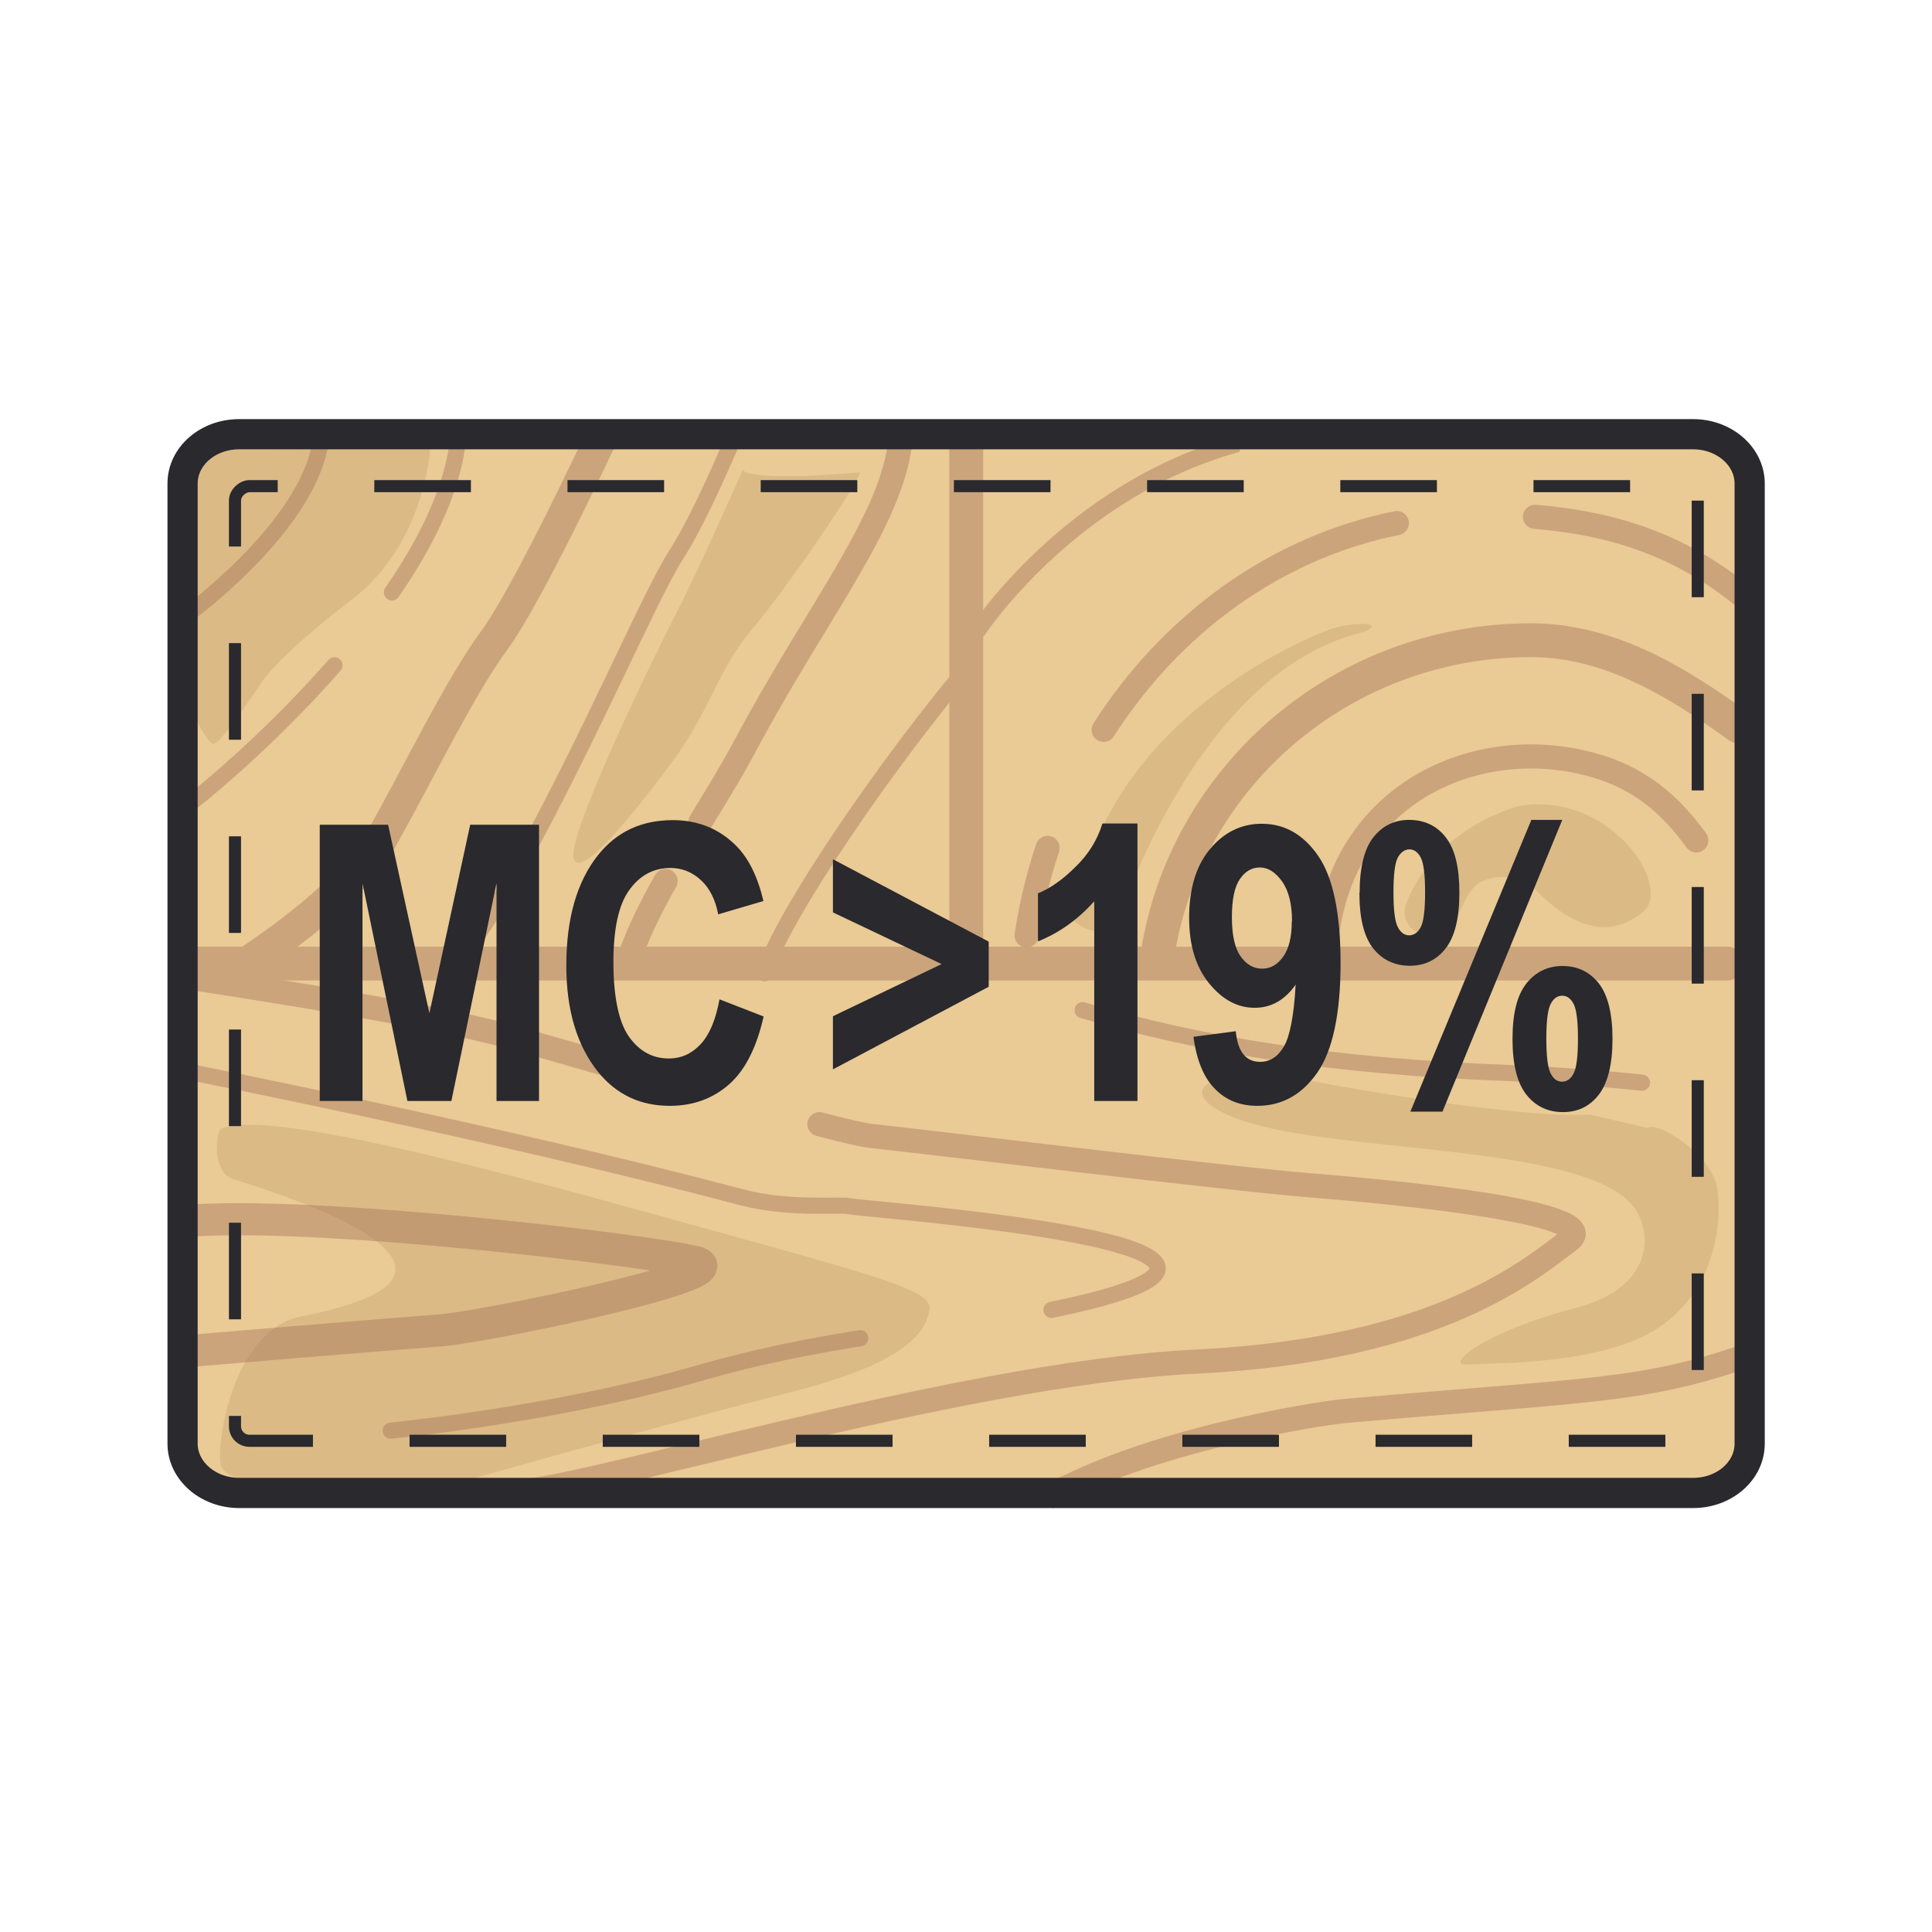<?xml version="1.0" encoding="UTF-8"?>
<svg id="Layer_2" data-name="Layer 2" xmlns="http://www.w3.org/2000/svg" viewBox="0 0 80 80">
  <defs>
    <style>
      .cls-1, .cls-2, .cls-3, .cls-4, .cls-5, .cls-6, .cls-7, .cls-8, .cls-9, .cls-10, .cls-11 {
        stroke-miterlimit: 10;
      }

      .cls-1, .cls-2, .cls-3, .cls-5, .cls-6, .cls-7, .cls-8, .cls-9, .cls-10 {
        stroke: #a16c54;
      }

      .cls-1, .cls-2, .cls-12, .cls-4, .cls-5, .cls-6, .cls-8, .cls-9, .cls-10, .cls-11 {
        fill: none;
      }

      .cls-1, .cls-8 {
        stroke-width: .67px;
      }

      .cls-13 {
        fill: #29292e;
      }

      .cls-2, .cls-3, .cls-4, .cls-6, .cls-7, .cls-8, .cls-10 {
        stroke-linecap: round;
      }

      .cls-2, .cls-9 {
        stroke-width: 1.33px;
      }

      .cls-3, .cls-6 {
        stroke-width: 1.4px;
      }

      .cls-3, .cls-7 {
        fill: #fbba83;
      }

      .cls-14 {
        opacity: .4;
      }

      .cls-4 {
        stroke-width: 1.25px;
      }

      .cls-4, .cls-11 {
        stroke: #29292e;
      }

      .cls-5, .cls-7, .cls-10 {
        stroke-width: 1px;
      }

      .cls-15 {
        fill: #dbba85;
      }

      .cls-16 {
        fill: #eaca95;
      }

      .cls-11 {
        stroke-dasharray: 4 4;
        stroke-width: .5px;
      }
    </style>
  </defs>
  <g id="icons">
    <g>
      <rect class="cls-12" width="80" height="80"/>
      <g>
        <path class="cls-16" d="M72.45,20.38v39.76c0,1.13-1.05,2.04-2.34,2.04H9.9c-1.29,0-2.34-.92-2.34-2.04V20.38c0-1.13,1.05-2.04,2.34-2.04h60.21c1.29,0,2.34.92,2.34,2.04Z"/>
        <g>
          <path class="cls-15" d="M58.19,37.54s.81-2.96,4.68-4.16c3.77-.66,6.41,3.3,5.18,4.36-.89.77-2.45,1.27-4.58-1.02-.48-.51-1.92-.59-2.47.05s-.75,1.86-1.34,1.93c-1.17.14-1.62-.49-1.47-1.17Z"/>
          <path class="cls-15" d="M30.76,19.46s-1.96,4.41-2.76,5.94c-.79,1.52-4.49,9.09-4.25,10.12.23,1.03,2.66-2.04,4.16-4.08,1.5-2.04,1.82-3.72,3.22-5.37,1.4-1.65,4.25-5.81,4.49-6.51-4.79.41-4.86-.1-4.86-.1Z"/>
          <path class="cls-15" d="M9.17,46.73c-.25.11-.39,1.8.45,2.08s12.74,3.77,2.85,5.7c-2.96.58-3.58,5.71-3.3,6.24s1.59.67,1.59.67l7.52.17s9.39-2.67,14.49-3.95c5.09-1.28,5.59-2.68,5.71-3.38.12-.7-.99-1.11-8.07-3.06-7.08-1.95-19.15-5.43-21.25-4.46Z"/>
          <path class="cls-15" d="M9.63,18.61l8.18-.05s-.19,3.92-3.22,6.25c-3.04,2.32-3.74,3.41-3.74,3.41,0,0-1.71,2.61-2.01,2.58s-.98-1.55-.98-1.55l-.25-8.97s1.07-1.69,2.02-1.67Z"/>
          <path class="cls-15" d="M65.86,46.15c-3.01.19-10.64-1.22-10.64-1.22-6.36-1.27-7.18.88-2.27,1.86,4.91.98,13.71.83,14.92,3.55.68,1.51-.11,3.17-2.56,3.8-3.96,1.03-5.52,2.43-4.55,2.36.88-.06,5.55.05,7.9-1.51,2.35-1.57,2.66-4.32,2.45-5.77-.22-1.45-2.57-2.84-2.87-2.51l-2.38-.55Z"/>
          <path class="cls-15" d="M44.49,38.14s1.26,1.15,1.9-.38c.64-1.53,3.74-10.09,10.1-11.6.97-.41-.56-.43-1.5-.07s-9.43,3.79-10.5,12.05Z"/>
        </g>
        <g class="cls-14">
          <line class="cls-3" x1="7.77" y1="39.9" x2="71.52" y2="39.9"/>
          <line class="cls-3" x1="40.01" y1="18.46" x2="40.01" y2="39.91"/>
          <g>
            <path class="cls-6" d="M47.97,39.29c1.25-7.25,7.68-12.78,15.43-12.78,3.27,0,6.11,1.77,8.59,3.57"/>
            <path class="cls-10" d="M63.56,21.4c3.29.27,6.09,1.2,8.7,3.36"/>
            <path class="cls-10" d="M45.7,30.22c2.82-4.4,7.13-7.55,12.14-8.56"/>
            <path class="cls-10" d="M42.51,38.73c.19-1.25.48-2.46.87-3.62"/>
            <path class="cls-10" d="M54.88,39.69c.2-6.38,5.65-9.21,10.53-8.15,2.09.45,3.54,1.47,4.83,3.26"/>
            <path class="cls-1" d="M40.45,26.18s3.8-5.87,10.81-7.8"/>
          </g>
          <g>
            <path class="cls-8" d="M7.61,44.34s13.34,2.64,23.11,5.24c1.97.52,4.14.27,4.47.37s13.54,1.03,12.71,2.72c-.28.56-2,1.08-4.36,1.57"/>
            <path class="cls-10" d="M33.93,46.55c1.07.28,1.88.47,2.25.5,1.59.16,14.93,1.79,18.16,2.04,3.23.26,12.22,1.1,10.64,2.27s-5.38,4.53-15.43,5.02c-10.05.49-26.35,5.64-28.56,5.41"/>
            <path class="cls-10" d="M7.61,40.45s9.76,1.44,13.52,2.48c1.21.34,3.05.87,5.03,1.44"/>
            <path class="cls-5" d="M72.45,56.09c-4.4,1.55-6.56,1.44-16.7,2.33-1.42.13-8.32,1.27-12.4,3.61"/>
            <path class="cls-8" d="M44.83,41.83c4.9,1.44,10.34,2.33,17.62,2.6,1.8.07,3.67.21,5.54.4"/>
            <path class="cls-9" d="M7.55,50.57c5.27-.48,19.28,1.2,21.25,1.69,1.97.49-8.79,2.7-10.59,2.83-1.79.13-10.38.85-10.38.85"/>
            <path class="cls-8" d="M35.62,55.41c-3.46.56-5.16,1.02-7.1,1.57-3.59,1.01-8.29,1.83-12.34,2.26"/>
          </g>
          <g>
            <path class="cls-2" d="M10.22,39.87c1.72-1.14,4.49-3.19,5.58-5.14,1.63-2.92,3.26-6.3,4.65-8.19,1.39-1.88,4.4-8.32,4.4-8.32"/>
            <path class="cls-8" d="M7.62,25.55s5.12-3.67,5.66-7.28"/>
            <path class="cls-8" d="M16.23,24.53c1.36-1.97,2.41-4.06,2.7-6.05"/>
            <path class="cls-8" d="M7.6,33.45c-.02.09,3.22-2.44,6.25-5.9"/>
            <path class="cls-8" d="M19.03,39.75c.64-.83,1.44-2.04,2.4-3.78,3.02-5.46,5.51-11.37,6.57-13s2.51-5.16,2.51-5.16"/>
            <path class="cls-7" d="M29,34.04c.66-1.08,1.32-2.15,1.87-3.19,2.96-5.52,5.87-9.04,6.38-12.34"/>
            <path class="cls-7" d="M26.02,39.8c.35-1.07.9-2.19,1.54-3.32"/>
            <path class="cls-8" d="M31.65,40.3c.71-2.35,5.14-8.81,8.62-12.9"/>
          </g>
        </g>
        <path class="cls-4" d="M72.45,20.02v39.76c0,1.13-1.05,2.04-2.34,2.04H9.9c-1.29,0-2.34-.92-2.34-2.04V20.02c0-1.13,1.05-2.04,2.34-2.04h60.21c1.29,0,2.34.92,2.34,2.04Z"/>
        <rect class="cls-11" x="20.24" y="9.61" width="39.53" height="60.57" rx=".6" ry=".6" transform="translate(79.91 -.11) rotate(90)"/>
        <g>
          <path class="cls-13" d="M13.24,45.59v-11.44h2.83l1.71,7.81,1.69-7.81h2.85v11.44h-1.76v-9.02l-1.87,9.02h-1.82l-1.86-9.02v9.02h-1.76Z"/>
          <path class="cls-13" d="M29.79,41.38l1.83.71c-.29,1.28-.76,2.22-1.43,2.81-.67.59-1.49.89-2.46.89-1.22,0-2.21-.47-2.97-1.41-.87-1.09-1.31-2.55-1.31-4.4,0-1.95.44-3.48,1.32-4.58.77-.96,1.79-1.44,3.09-1.44,1.05,0,1.93.36,2.64,1.08.5.51.88,1.27,1.11,2.27l-1.87.55c-.12-.62-.36-1.09-.72-1.42-.36-.33-.78-.5-1.26-.5-.69,0-1.26.3-1.7.91-.44.6-.66,1.6-.66,2.99s.21,2.47.64,3.08c.43.61.98.91,1.66.91.5,0,.93-.19,1.3-.58s.63-1,.79-1.85Z"/>
          <path class="cls-13" d="M34.49,44.29v-2.21l4.5-2.16-4.5-2.14v-2.2l6.45,3.41v1.87l-6.45,3.42Z"/>
          <path class="cls-13" d="M47.1,45.59h-1.79v-8.27c-.67.75-1.45,1.31-2.33,1.66v-1.99c.5-.2,1.02-.56,1.55-1.09.54-.52.91-1.12,1.12-1.8h1.45v11.48Z"/>
          <path class="cls-13" d="M49.43,42.93l1.74-.23c.08.85.42,1.27,1.01,1.27.4,0,.73-.21.98-.63s.42-1.28.49-2.57c-.22.32-.48.56-.76.72-.28.16-.59.24-.94.24-.71,0-1.34-.34-1.89-1.02-.55-.68-.82-1.58-.82-2.71,0-1.21.29-2.16.87-2.85.58-.69,1.29-1.04,2.14-1.04.95,0,1.73.45,2.34,1.34s.92,2.37.92,4.43-.32,3.61-.96,4.53-1.47,1.38-2.49,1.38c-.71,0-1.29-.23-1.75-.7-.46-.46-.76-1.18-.89-2.15ZM53.5,38.15c0-.72-.14-1.27-.41-1.65s-.58-.58-.92-.58-.61.16-.83.48c-.22.32-.33.84-.33,1.58s.12,1.28.36,1.62.54.51.89.51.63-.16.87-.49.36-.82.36-1.47Z"/>
          <path class="cls-13" d="M56.3,36.97c0-1.05.19-1.81.56-2.29.38-.48.87-.73,1.49-.73s1.15.24,1.52.73c.38.48.56,1.25.56,2.29s-.19,1.81-.56,2.29c-.37.48-.87.73-1.49.73s-1.14-.24-1.52-.72c-.38-.48-.57-1.25-.57-2.3ZM57.7,36.95c0,.73.06,1.21.18,1.44s.28.34.47.34.36-.11.48-.34c.12-.23.18-.71.18-1.44s-.06-1.21-.18-1.44c-.12-.23-.28-.34-.47-.34s-.36.12-.48.34-.18.71-.18,1.44ZM59.73,46.03h-1.33l5.01-12.08h1.28l-4.96,12.08ZM62.63,43.02c0-1.05.19-1.81.57-2.29.38-.48.88-.73,1.5-.73s1.13.24,1.51.73c.37.48.56,1.25.56,2.29s-.19,1.81-.56,2.3c-.38.49-.87.73-1.49.73s-1.14-.24-1.52-.73c-.38-.48-.57-1.25-.57-2.3ZM64.03,43.01c0,.73.06,1.21.18,1.44.12.23.27.34.47.34s.36-.11.48-.34c.12-.23.18-.71.18-1.44s-.06-1.21-.18-1.44c-.12-.23-.28-.34-.47-.34-.2,0-.36.11-.48.34-.12.23-.18.71-.18,1.44Z"/>
        </g>
      </g>
    </g>
  </g>
</svg>